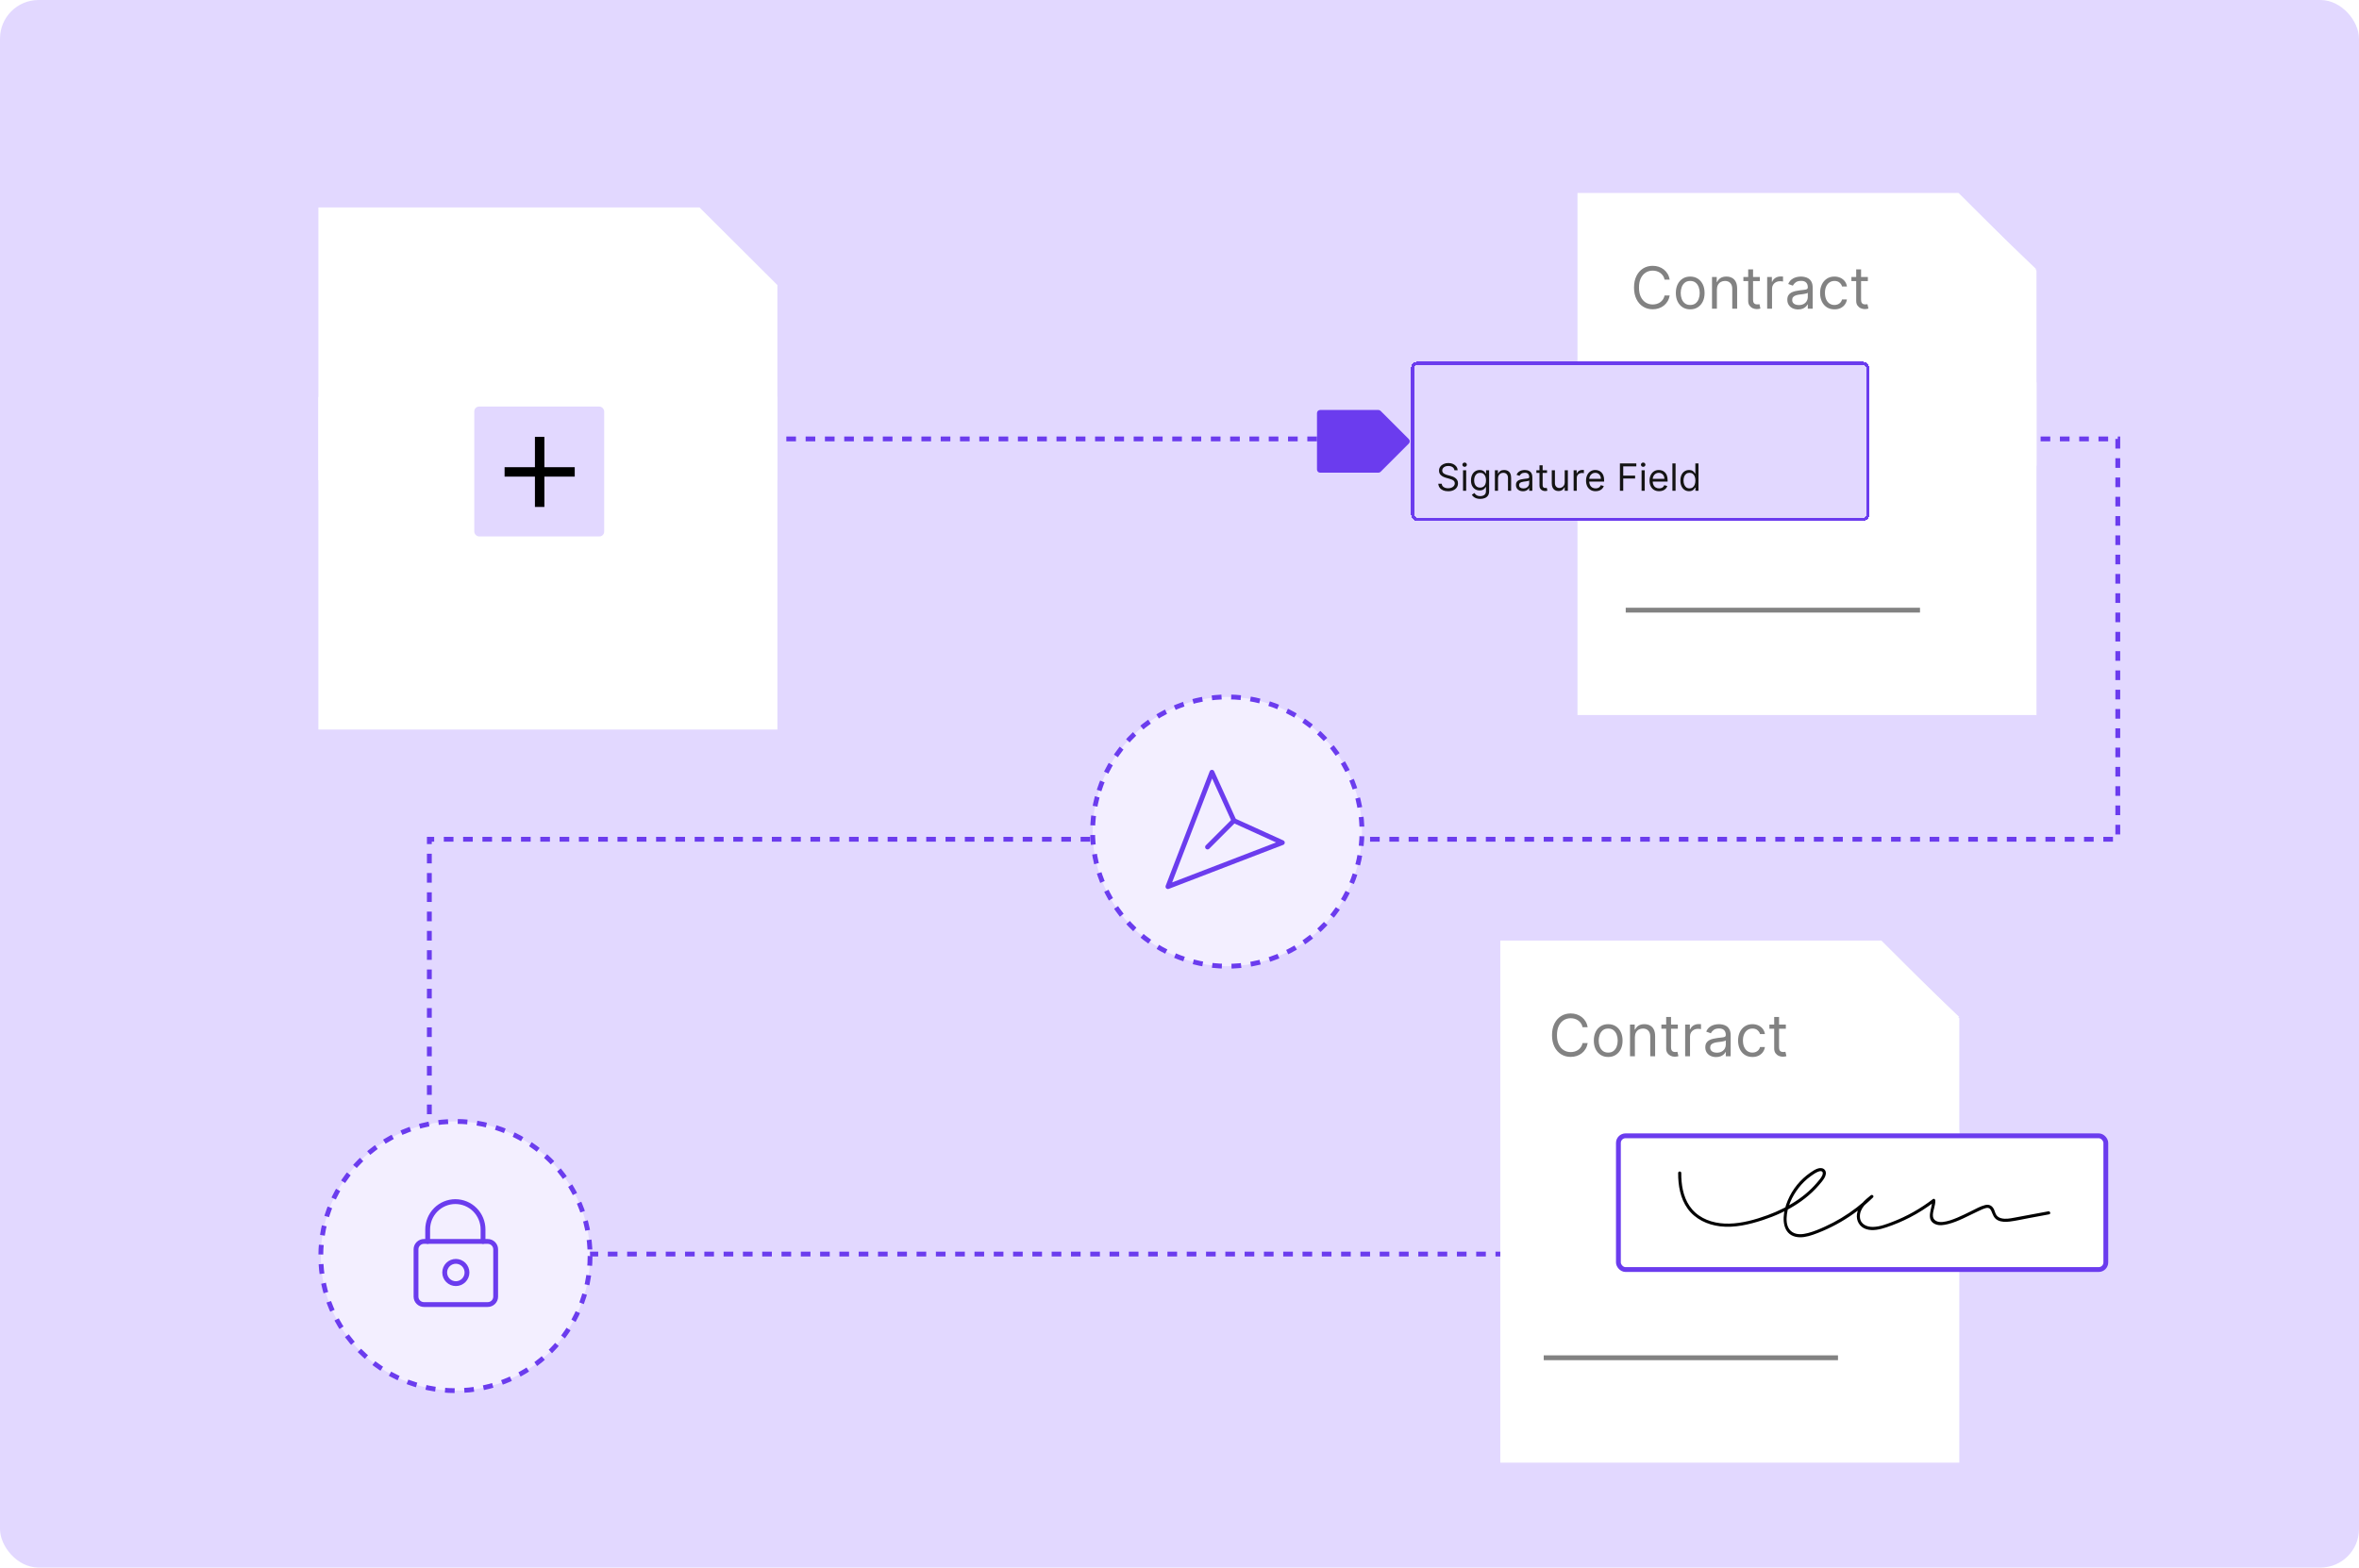 <svg width="489" height="325" viewBox="0 0 489 325" fill="none" xmlns="http://www.w3.org/2000/svg">
<rect width="489" height="325" rx="8" fill="#E2D8FF"/>
<path d="M139 91H439V174H89V260H358.5" stroke="#6B3CEE" stroke-dasharray="2 2"/>
<rect x="286" y="72" width="41" height="38" fill="#E2D8FF"/>
<g filter="url(#filter0_d_329_3772)">
<path d="M405.992 36H327V92.537H422.147V52.101L405.992 36Z" fill="white"/>
<path d="M405.6 51.858H422.147L405.6 36V51.858Z" fill="white"/>
<rect x="327" y="75.3" width="95.147" height="68.947" fill="white"/>
</g>
<path d="M273 85.65C273 85.291 273.291 85 273.65 85H285.731C285.903 85 286.068 85.069 286.19 85.19L292.04 91.04C292.294 91.294 292.294 91.706 292.04 91.96L286.19 97.81C286.068 97.931 285.903 98 285.731 98H273.65C273.291 98 273 97.709 273 97.35V85.65Z" fill="#6B3CEE"/>
<g style="mix-blend-mode:multiply" filter="url(#filter1_d_329_3772)">
<rect x="292.5" y="75" width="95" height="33" rx="1.3" fill="#E2D8FF" shape-rendering="crispEdges"/>
<rect x="292.825" y="75.325" width="94.35" height="32.35" rx="0.975" stroke="#6B3CEE" stroke-width="0.65" shape-rendering="crispEdges"/>
<path d="M301.489 97.496C301.456 97.215 301.321 96.997 301.085 96.842C300.848 96.687 300.559 96.609 300.215 96.609C299.964 96.609 299.744 96.65 299.556 96.731C299.369 96.812 299.223 96.924 299.118 97.066C299.015 97.208 298.963 97.37 298.963 97.551C298.963 97.702 298.999 97.832 299.071 97.941C299.145 98.049 299.239 98.138 299.354 98.21C299.468 98.28 299.588 98.338 299.714 98.385C299.839 98.429 299.955 98.465 300.06 98.493L300.636 98.648C300.784 98.686 300.948 98.74 301.129 98.808C301.312 98.877 301.486 98.97 301.653 99.088C301.821 99.204 301.959 99.354 302.068 99.537C302.177 99.72 302.232 99.944 302.232 100.21C302.232 100.516 302.151 100.793 301.991 101.041C301.832 101.288 301.599 101.485 301.293 101.631C300.988 101.777 300.618 101.85 300.182 101.85C299.776 101.85 299.424 101.784 299.127 101.653C298.831 101.522 298.598 101.339 298.428 101.105C298.26 100.87 298.165 100.598 298.143 100.287H298.852C298.871 100.502 298.943 100.679 299.068 100.819C299.196 100.958 299.356 101.061 299.55 101.13C299.746 101.196 299.957 101.229 300.182 101.229C300.444 101.229 300.679 101.187 300.888 101.102C301.097 101.015 301.262 100.895 301.384 100.742C301.506 100.587 301.567 100.406 301.567 100.199C301.567 100.011 301.514 99.857 301.409 99.739C301.304 99.621 301.165 99.525 300.993 99.451C300.822 99.377 300.636 99.312 300.437 99.257L299.739 99.058C299.295 98.93 298.945 98.748 298.686 98.512C298.428 98.276 298.298 97.966 298.298 97.584C298.298 97.266 298.384 96.99 298.556 96.753C298.729 96.515 298.962 96.33 299.254 96.199C299.548 96.066 299.875 96 300.237 96C300.603 96 300.928 96.065 301.212 96.196C301.497 96.326 301.722 96.503 301.888 96.728C302.056 96.954 302.145 97.209 302.154 97.496H301.489ZM303.272 101.75V97.496H303.926V101.75H303.272ZM303.605 96.786C303.477 96.786 303.367 96.743 303.275 96.656C303.185 96.569 303.139 96.465 303.139 96.343C303.139 96.221 303.185 96.117 303.275 96.03C303.367 95.943 303.477 95.9 303.605 95.9C303.732 95.9 303.841 95.943 303.932 96.03C304.024 96.117 304.07 96.221 304.07 96.343C304.07 96.465 304.024 96.569 303.932 96.656C303.841 96.743 303.732 96.786 303.605 96.786ZM306.841 103.434C306.525 103.434 306.253 103.393 306.026 103.312C305.799 103.233 305.61 103.128 305.458 102.996C305.309 102.867 305.19 102.729 305.101 102.581L305.622 102.215C305.681 102.293 305.756 102.382 305.846 102.481C305.937 102.583 306.06 102.671 306.217 102.744C306.376 102.82 306.584 102.858 306.841 102.858C307.184 102.858 307.468 102.775 307.691 102.609C307.914 102.442 308.026 102.182 308.026 101.828V100.963H307.971C307.923 101.041 307.854 101.137 307.766 101.251C307.679 101.364 307.553 101.465 307.389 101.553C307.227 101.64 307.007 101.684 306.73 101.684C306.386 101.684 306.078 101.602 305.805 101.44C305.533 101.277 305.318 101.041 305.159 100.731C305.002 100.42 304.924 100.044 304.924 99.601C304.924 99.165 305.001 98.785 305.154 98.462C305.307 98.137 305.52 97.886 305.794 97.709C306.067 97.53 306.383 97.44 306.741 97.44C307.018 97.44 307.238 97.486 307.4 97.579C307.565 97.669 307.69 97.772 307.777 97.889C307.865 98.003 307.934 98.097 307.982 98.171H308.048V97.496H308.68V101.872C308.68 102.238 308.597 102.535 308.431 102.764C308.266 102.995 308.045 103.164 307.766 103.271C307.489 103.38 307.18 103.434 306.841 103.434ZM306.818 101.096C307.081 101.096 307.302 101.036 307.483 100.916C307.664 100.796 307.802 100.624 307.896 100.398C307.99 100.173 308.037 99.903 308.037 99.59C308.037 99.283 307.991 99.012 307.899 98.778C307.806 98.543 307.67 98.36 307.489 98.227C307.308 98.094 307.084 98.027 306.818 98.027C306.541 98.027 306.311 98.097 306.126 98.238C305.943 98.378 305.806 98.567 305.713 98.803C305.623 99.039 305.578 99.301 305.578 99.59C305.578 99.885 305.624 100.146 305.716 100.373C305.81 100.599 305.949 100.776 306.132 100.905C306.316 101.033 306.545 101.096 306.818 101.096ZM310.53 99.191V101.75H309.876V97.496H310.508V98.16H310.563C310.663 97.944 310.815 97.771 311.018 97.639C311.221 97.507 311.483 97.44 311.804 97.44C312.092 97.44 312.344 97.499 312.56 97.617C312.777 97.734 312.945 97.911 313.065 98.149C313.185 98.385 313.245 98.685 313.245 99.047V101.75H312.591V99.091C312.591 98.757 312.504 98.496 312.331 98.31C312.157 98.121 311.919 98.027 311.616 98.027C311.407 98.027 311.221 98.073 311.056 98.163C310.894 98.254 310.766 98.385 310.671 98.559C310.577 98.733 310.53 98.943 310.53 99.191ZM315.691 101.85C315.422 101.85 315.177 101.799 314.957 101.697C314.737 101.594 314.563 101.445 314.434 101.251C314.304 101.056 314.24 100.819 314.24 100.542C314.24 100.299 314.288 100.101 314.384 99.95C314.48 99.796 314.608 99.676 314.769 99.59C314.929 99.503 315.107 99.438 315.301 99.396C315.496 99.351 315.693 99.316 315.891 99.29C316.149 99.257 316.359 99.232 316.519 99.216C316.682 99.197 316.8 99.167 316.874 99.124C316.95 99.082 316.987 99.008 316.987 98.903V98.88C316.987 98.607 316.913 98.395 316.763 98.243C316.615 98.092 316.391 98.016 316.09 98.016C315.778 98.016 315.533 98.085 315.356 98.221C315.179 98.358 315.054 98.504 314.982 98.659L314.362 98.437C314.472 98.179 314.62 97.977 314.805 97.833C314.991 97.688 315.194 97.586 315.414 97.529C315.636 97.47 315.854 97.44 316.068 97.44C316.204 97.44 316.361 97.457 316.539 97.49C316.718 97.521 316.89 97.587 317.057 97.687C317.225 97.786 317.364 97.937 317.475 98.138C317.586 98.339 317.641 98.609 317.641 98.947V101.75H316.987V101.174H316.954C316.91 101.266 316.836 101.365 316.733 101.47C316.629 101.575 316.492 101.665 316.32 101.739C316.148 101.813 315.939 101.85 315.691 101.85ZM315.791 101.262C316.049 101.262 316.267 101.212 316.445 101.11C316.624 101.009 316.758 100.877 316.849 100.717C316.941 100.556 316.987 100.387 316.987 100.21V99.612C316.96 99.645 316.899 99.675 316.805 99.703C316.712 99.729 316.605 99.752 316.483 99.772C316.363 99.791 316.246 99.807 316.132 99.822C316.019 99.835 315.927 99.846 315.857 99.855C315.687 99.878 315.529 99.914 315.381 99.963C315.235 100.011 315.117 100.084 315.026 100.182C314.938 100.278 314.893 100.409 314.893 100.576C314.893 100.803 314.977 100.974 315.145 101.091C315.315 101.205 315.53 101.262 315.791 101.262ZM320.685 97.496V98.049H318.48V97.496H320.685ZM319.122 96.476H319.776V100.531C319.776 100.716 319.803 100.854 319.856 100.947C319.912 101.037 319.982 101.098 320.067 101.13C320.154 101.159 320.245 101.174 320.341 101.174C320.413 101.174 320.472 101.17 320.518 101.163C320.565 101.154 320.601 101.146 320.629 101.141L320.762 101.728C320.718 101.744 320.656 101.761 320.577 101.778C320.497 101.796 320.396 101.805 320.275 101.805C320.09 101.805 319.909 101.766 319.732 101.686C319.556 101.607 319.41 101.486 319.294 101.323C319.18 101.161 319.122 100.956 319.122 100.709V96.476ZM324.349 100.011V97.496H325.003V101.75H324.349V101.03H324.305C324.205 101.246 324.05 101.43 323.839 101.581C323.629 101.731 323.363 101.805 323.042 101.805C322.776 101.805 322.539 101.747 322.333 101.631C322.126 101.513 321.963 101.335 321.845 101.099C321.727 100.861 321.668 100.561 321.668 100.199V97.496H322.322V100.155C322.322 100.465 322.408 100.712 322.582 100.897C322.757 101.082 322.981 101.174 323.252 101.174C323.415 101.174 323.58 101.132 323.748 101.049C323.918 100.966 324.06 100.839 324.175 100.667C324.291 100.495 324.349 100.276 324.349 100.011ZM326.2 101.75V97.496H326.832V98.138H326.876C326.953 97.928 327.094 97.757 327.297 97.626C327.5 97.495 327.729 97.429 327.984 97.429C328.032 97.429 328.092 97.43 328.164 97.432C328.236 97.434 328.29 97.436 328.327 97.44V98.105C328.305 98.099 328.254 98.091 328.175 98.08C328.097 98.067 328.015 98.061 327.928 98.061C327.722 98.061 327.537 98.104 327.374 98.191C327.214 98.276 327.086 98.394 326.992 98.545C326.9 98.695 326.854 98.866 326.854 99.058V101.75H326.2ZM330.757 101.839C330.347 101.839 329.993 101.748 329.696 101.567C329.4 101.384 329.172 101.13 329.011 100.803C328.853 100.474 328.773 100.092 328.773 99.656C328.773 99.22 328.853 98.836 329.011 98.504C329.172 98.169 329.396 97.909 329.682 97.723C329.97 97.534 330.306 97.44 330.69 97.44C330.912 97.44 331.13 97.477 331.347 97.551C331.563 97.625 331.759 97.745 331.936 97.911C332.114 98.075 332.255 98.293 332.36 98.565C332.466 98.836 332.518 99.17 332.518 99.567V99.844H329.239V99.279H331.853C331.853 99.039 331.805 98.825 331.709 98.637C331.615 98.448 331.48 98.3 331.305 98.191C331.131 98.082 330.926 98.027 330.69 98.027C330.43 98.027 330.204 98.092 330.014 98.221C329.826 98.349 329.681 98.515 329.579 98.72C329.478 98.925 329.427 99.144 329.427 99.379V99.756C329.427 100.077 329.482 100.349 329.593 100.573C329.706 100.794 329.862 100.963 330.061 101.08C330.261 101.194 330.492 101.251 330.757 101.251C330.928 101.251 331.083 101.227 331.222 101.179C331.362 101.13 331.483 101.056 331.585 100.958C331.686 100.858 331.765 100.734 331.82 100.587L332.452 100.764C332.385 100.978 332.274 101.166 332.117 101.329C331.96 101.49 331.766 101.615 331.535 101.706C331.304 101.794 331.045 101.839 330.757 101.839ZM335.795 101.75V96.077H339.196V96.687H336.482V98.603H338.942V99.213H336.482V101.75H335.795ZM340.284 101.75V97.496H340.938V101.75H340.284ZM340.617 96.786C340.489 96.786 340.379 96.743 340.287 96.656C340.197 96.569 340.151 96.465 340.151 96.343C340.151 96.221 340.197 96.117 340.287 96.03C340.379 95.943 340.489 95.9 340.617 95.9C340.744 95.9 340.853 95.943 340.943 96.03C341.036 96.117 341.082 96.221 341.082 96.343C341.082 96.465 341.036 96.569 340.943 96.656C340.853 96.743 340.744 96.786 340.617 96.786ZM343.919 101.839C343.509 101.839 343.155 101.748 342.858 101.567C342.563 101.384 342.335 101.13 342.174 100.803C342.015 100.474 341.936 100.092 341.936 99.656C341.936 99.22 342.015 98.836 342.174 98.504C342.335 98.169 342.558 97.909 342.844 97.723C343.132 97.534 343.468 97.44 343.853 97.44C344.074 97.44 344.293 97.477 344.509 97.551C344.725 97.625 344.922 97.745 345.099 97.911C345.276 98.075 345.418 98.293 345.523 98.565C345.628 98.836 345.681 99.17 345.681 99.567V99.844H342.401V99.279H345.016C345.016 99.039 344.968 98.825 344.872 98.637C344.778 98.448 344.643 98.3 344.467 98.191C344.294 98.082 344.089 98.027 343.853 98.027C343.592 98.027 343.367 98.092 343.177 98.221C342.988 98.349 342.843 98.515 342.742 98.72C342.64 98.925 342.589 99.144 342.589 99.379V99.756C342.589 100.077 342.645 100.349 342.756 100.573C342.868 100.794 343.024 100.963 343.224 101.08C343.423 101.194 343.655 101.251 343.919 101.251C344.091 101.251 344.246 101.227 344.384 101.179C344.525 101.13 344.646 101.056 344.747 100.958C344.849 100.858 344.927 100.734 344.983 100.587L345.614 100.764C345.548 100.978 345.436 101.166 345.279 101.329C345.122 101.49 344.928 101.615 344.697 101.706C344.467 101.794 344.207 101.839 343.919 101.839ZM347.329 96.077V101.75H346.675V96.077H347.329ZM350.133 101.839C349.778 101.839 349.465 101.749 349.194 101.57C348.922 101.389 348.71 101.134 348.557 100.805C348.403 100.475 348.327 100.084 348.327 99.634C348.327 99.187 348.403 98.799 348.557 98.471C348.71 98.142 348.923 97.888 349.196 97.709C349.47 97.53 349.785 97.44 350.144 97.44C350.421 97.44 350.639 97.486 350.8 97.579C350.963 97.669 351.086 97.772 351.171 97.889C351.258 98.003 351.325 98.097 351.373 98.171H351.429V96.077H352.083V101.75H351.451V101.096H351.373C351.325 101.174 351.257 101.272 351.169 101.39C351.08 101.506 350.953 101.611 350.789 101.703C350.625 101.793 350.406 101.839 350.133 101.839ZM350.221 101.251C350.483 101.251 350.705 101.183 350.886 101.046C351.067 100.908 351.205 100.717 351.299 100.473C351.393 100.227 351.44 99.944 351.44 99.623C351.44 99.305 351.394 99.027 351.301 98.789C351.209 98.549 351.072 98.362 350.892 98.23C350.711 98.095 350.487 98.027 350.221 98.027C349.944 98.027 349.713 98.098 349.529 98.241C349.346 98.381 349.208 98.572 349.116 98.814C349.026 99.054 348.98 99.324 348.98 99.623C348.98 99.926 349.026 100.201 349.119 100.448C349.213 100.694 349.351 100.889 349.534 101.035C349.719 101.179 349.948 101.251 350.221 101.251Z" fill="#141414"/>
</g>
<rect x="337" y="126" width="61" height="1" fill="#828282"/>
<path d="M346.116 57.973H345.055C344.992 57.667 344.882 57.399 344.725 57.168C344.571 56.937 344.383 56.743 344.16 56.586C343.94 56.426 343.696 56.306 343.428 56.226C343.16 56.146 342.88 56.106 342.589 56.106C342.058 56.106 341.577 56.24 341.146 56.509C340.718 56.777 340.377 57.172 340.123 57.694C339.872 58.217 339.747 58.857 339.747 59.617C339.747 60.376 339.872 61.016 340.123 61.539C340.377 62.061 340.718 62.456 341.146 62.724C341.577 62.993 342.058 63.127 342.589 63.127C342.88 63.127 343.16 63.087 343.428 63.007C343.696 62.927 343.94 62.809 344.16 62.652C344.383 62.492 344.571 62.296 344.725 62.065C344.882 61.831 344.992 61.563 345.055 61.26H346.116C346.036 61.708 345.891 62.109 345.68 62.463C345.468 62.817 345.206 63.118 344.892 63.367C344.578 63.612 344.226 63.799 343.835 63.927C343.447 64.056 343.031 64.12 342.589 64.12C341.841 64.12 341.176 63.937 340.594 63.572C340.012 63.207 339.554 62.687 339.22 62.014C338.886 61.34 338.719 60.541 338.719 59.617C338.719 58.692 338.886 57.893 339.22 57.219C339.554 56.546 340.012 56.026 340.594 55.661C341.176 55.296 341.841 55.113 342.589 55.113C343.031 55.113 343.447 55.177 343.835 55.306C344.226 55.434 344.578 55.623 344.892 55.871C345.206 56.116 345.468 56.416 345.68 56.77C345.891 57.121 346.036 57.522 346.116 57.973ZM350.366 64.137C349.772 64.137 349.252 63.996 348.804 63.713C348.358 63.431 348.01 63.035 347.759 62.527C347.511 62.019 347.387 61.426 347.387 60.747C347.387 60.062 347.511 59.464 347.759 58.953C348.01 58.442 348.358 58.045 348.804 57.763C349.252 57.48 349.772 57.339 350.366 57.339C350.96 57.339 351.479 57.48 351.924 57.763C352.372 58.045 352.72 58.442 352.969 58.953C353.22 59.464 353.345 60.062 353.345 60.747C353.345 61.426 353.22 62.019 352.969 62.527C352.72 63.035 352.372 63.431 351.924 63.713C351.479 63.996 350.96 64.137 350.366 64.137ZM350.366 63.23C350.817 63.23 351.188 63.114 351.479 62.883C351.77 62.652 351.986 62.348 352.125 61.971C352.265 61.594 352.335 61.186 352.335 60.747C352.335 60.307 352.265 59.898 352.125 59.518C351.986 59.139 351.77 58.832 351.479 58.598C351.188 58.364 350.817 58.247 350.366 58.247C349.915 58.247 349.544 58.364 349.253 58.598C348.962 58.832 348.746 59.139 348.607 59.518C348.467 59.898 348.397 60.307 348.397 60.747C348.397 61.186 348.467 61.594 348.607 61.971C348.746 62.348 348.962 62.652 349.253 62.883C349.544 63.114 349.915 63.23 350.366 63.23ZM355.898 60.045V64H354.887V57.425H355.864V58.452H355.949C356.103 58.118 356.337 57.85 356.651 57.647C356.965 57.442 357.37 57.339 357.867 57.339C358.312 57.339 358.702 57.431 359.036 57.613C359.369 57.793 359.629 58.067 359.815 58.435C360 58.8 360.093 59.263 360.093 59.822V64H359.083V59.891C359.083 59.374 358.948 58.972 358.68 58.683C358.412 58.392 358.044 58.247 357.576 58.247C357.253 58.247 356.965 58.317 356.711 58.456C356.46 58.596 356.262 58.8 356.116 59.069C355.971 59.337 355.898 59.662 355.898 60.045ZM364.798 57.425V58.281H361.391V57.425H364.798ZM362.384 55.849H363.394V62.117C363.394 62.402 363.436 62.616 363.519 62.759C363.604 62.898 363.713 62.993 363.844 63.041C363.978 63.087 364.119 63.11 364.268 63.11C364.379 63.11 364.47 63.104 364.542 63.093C364.613 63.078 364.67 63.067 364.713 63.058L364.918 63.966C364.85 63.991 364.754 64.017 364.632 64.043C364.509 64.071 364.353 64.086 364.165 64.086C363.88 64.086 363.6 64.024 363.326 63.901C363.055 63.779 362.829 63.592 362.65 63.341C362.473 63.09 362.384 62.773 362.384 62.39V55.849ZM366.318 64V57.425H367.294V58.418H367.363C367.482 58.093 367.699 57.829 368.013 57.626C368.327 57.423 368.681 57.322 369.075 57.322C369.149 57.322 369.242 57.324 369.353 57.326C369.464 57.329 369.549 57.334 369.606 57.339V58.367C369.571 58.358 369.493 58.345 369.37 58.328C369.25 58.308 369.123 58.298 368.989 58.298C368.67 58.298 368.384 58.365 368.133 58.499C367.885 58.63 367.688 58.813 367.542 59.047C367.4 59.278 367.328 59.542 367.328 59.839V64H366.318ZM372.738 64.154C372.321 64.154 371.943 64.076 371.604 63.919C371.264 63.759 370.994 63.529 370.795 63.23C370.595 62.927 370.495 62.562 370.495 62.134C370.495 61.757 370.569 61.452 370.718 61.218C370.866 60.981 371.064 60.795 371.313 60.661C371.561 60.527 371.835 60.427 372.135 60.361C372.437 60.293 372.741 60.239 373.046 60.199C373.446 60.147 373.77 60.109 374.018 60.083C374.269 60.055 374.452 60.008 374.566 59.942C374.683 59.876 374.742 59.762 374.742 59.599V59.565C374.742 59.143 374.626 58.815 374.395 58.581C374.166 58.347 373.82 58.23 373.355 58.23C372.872 58.23 372.494 58.335 372.22 58.546C371.946 58.758 371.754 58.983 371.642 59.223L370.683 58.88C370.855 58.481 371.083 58.17 371.368 57.947C371.657 57.722 371.97 57.565 372.31 57.476C372.653 57.385 372.989 57.339 373.32 57.339C373.532 57.339 373.774 57.365 374.048 57.416C374.325 57.465 374.592 57.566 374.849 57.72C375.108 57.874 375.324 58.107 375.495 58.418C375.666 58.729 375.752 59.146 375.752 59.668V64H374.742V63.11H374.69C374.622 63.252 374.508 63.405 374.348 63.568C374.188 63.73 373.975 63.869 373.71 63.983C373.444 64.097 373.121 64.154 372.738 64.154ZM372.892 63.247C373.292 63.247 373.629 63.168 373.903 63.011C374.179 62.854 374.388 62.652 374.527 62.403C374.67 62.155 374.742 61.894 374.742 61.62V60.695C374.699 60.747 374.605 60.794 374.459 60.837C374.316 60.877 374.151 60.912 373.962 60.944C373.777 60.972 373.596 60.998 373.419 61.021C373.245 61.041 373.103 61.058 372.995 61.072C372.732 61.106 372.487 61.162 372.259 61.239C372.033 61.313 371.851 61.426 371.711 61.577C371.574 61.725 371.505 61.928 371.505 62.185C371.505 62.536 371.635 62.801 371.895 62.981C372.157 63.158 372.49 63.247 372.892 63.247ZM380.267 64.137C379.65 64.137 379.12 63.991 378.674 63.7C378.229 63.409 377.887 63.008 377.647 62.498C377.407 61.987 377.288 61.403 377.288 60.747C377.288 60.079 377.41 59.489 377.656 58.979C377.904 58.465 378.249 58.064 378.692 57.776C379.137 57.485 379.656 57.339 380.25 57.339C380.712 57.339 381.129 57.425 381.5 57.596C381.871 57.767 382.175 58.007 382.412 58.315C382.648 58.623 382.795 58.983 382.852 59.394H381.842C381.765 59.094 381.594 58.829 381.329 58.598C381.066 58.364 380.712 58.247 380.267 58.247C379.873 58.247 379.528 58.349 379.231 58.555C378.937 58.758 378.707 59.044 378.542 59.415C378.379 59.783 378.298 60.216 378.298 60.712C378.298 61.22 378.378 61.663 378.537 62.039C378.7 62.416 378.928 62.709 379.222 62.917C379.519 63.125 379.867 63.23 380.267 63.23C380.529 63.23 380.768 63.184 380.982 63.093C381.196 63.001 381.377 62.87 381.525 62.699C381.674 62.527 381.779 62.322 381.842 62.082H382.852C382.795 62.47 382.654 62.82 382.429 63.131C382.206 63.439 381.911 63.685 381.543 63.867C381.177 64.047 380.752 64.137 380.267 64.137ZM387.189 57.425V58.281H383.781V57.425H387.189ZM384.775 55.849H385.785V62.117C385.785 62.402 385.826 62.616 385.909 62.759C385.995 62.898 386.103 62.993 386.234 63.041C386.368 63.087 386.51 63.11 386.658 63.11C386.769 63.11 386.861 63.104 386.932 63.093C387.003 63.078 387.06 63.067 387.103 63.058L387.309 63.966C387.24 63.991 387.145 64.017 387.022 64.043C386.899 64.071 386.744 64.086 386.555 64.086C386.27 64.086 385.99 64.024 385.716 63.901C385.445 63.779 385.22 63.592 385.04 63.341C384.863 63.09 384.775 62.773 384.775 62.39V55.849Z" fill="#828282"/>
<circle cx="94.409" cy="260.409" r="27.909" fill="#F3EFFF" stroke="#6B3CEE" stroke-dasharray="2 2"/>
<path d="M101.094 257.378H87.888C87.45 257.378 87.03 257.551 86.72 257.858C86.411 258.165 86.237 258.581 86.237 259.015V268.829C86.237 269.263 86.411 269.679 86.72 269.986C87.03 270.293 87.45 270.466 87.888 270.466H101.095C101.533 270.466 101.953 270.293 102.263 269.986C102.573 269.679 102.747 269.263 102.747 268.829V259.015C102.747 258.581 102.573 258.165 102.263 257.858C101.953 257.551 101.533 257.378 101.095 257.378H101.094Z" stroke="#6B3CEE" stroke-linecap="round" stroke-linejoin="round"/>
<path d="M100.129 257.379V254.902C100.129 253.369 99.525 251.9 98.449 250.816C97.373 249.732 95.913 249.124 94.391 249.124C92.869 249.124 91.41 249.732 90.334 250.816C89.257 251.9 88.653 253.369 88.653 254.902V257.379" stroke="#6B3CEE" stroke-linecap="round" stroke-linejoin="round"/>
<path d="M94.492 266.133C95.105 266.133 95.693 265.89 96.127 265.456C96.56 265.023 96.804 264.435 96.804 263.821C96.804 263.208 96.56 262.62 96.127 262.186C95.693 261.753 95.105 261.509 94.492 261.509C93.879 261.509 93.291 261.753 92.857 262.186C92.423 262.62 92.18 263.208 92.18 263.821C92.18 264.435 92.423 265.023 92.857 265.456C93.291 265.89 93.879 266.133 94.492 266.133Z" stroke="#6B3CEE" stroke-linecap="round" stroke-linejoin="round"/>
<circle cx="254.409" cy="172.409" r="27.909" transform="rotate(-162.236 254.409 172.409)" fill="#F3EFFF" stroke="#6B3CEE" stroke-dasharray="2 2"/>
<path d="M255.785 170.137L265.818 174.697L242.104 183.818L251.225 160.104L255.785 170.137Z" stroke="#6B3CEE" stroke-linecap="round" stroke-linejoin="round"/>
<path d="M255.785 170.137L250.313 175.609" stroke="#6B3CEE" stroke-linecap="round" stroke-linejoin="round"/>
<g filter="url(#filter2_d_329_3772)">
<path d="M389.992 191H311V247.537H406.147V207.101L389.992 191Z" fill="white"/>
<path d="M389.6 206.858H406.147L389.6 191V206.858Z" fill="white"/>
<rect x="311" y="230.3" width="95.147" height="68.947" fill="white"/>
</g>
<rect x="320" y="281" width="61" height="1" fill="#828282"/>
<path d="M329.116 212.973H328.055C327.992 212.667 327.882 212.399 327.725 212.168C327.571 211.937 327.383 211.743 327.16 211.586C326.94 211.426 326.696 211.306 326.428 211.226C326.16 211.146 325.88 211.106 325.589 211.106C325.058 211.106 324.577 211.24 324.146 211.509C323.718 211.777 323.377 212.172 323.123 212.694C322.872 213.217 322.747 213.857 322.747 214.617C322.747 215.376 322.872 216.016 323.123 216.539C323.377 217.061 323.718 217.456 324.146 217.724C324.577 217.993 325.058 218.127 325.589 218.127C325.88 218.127 326.16 218.087 326.428 218.007C326.696 217.927 326.94 217.809 327.16 217.652C327.383 217.492 327.571 217.296 327.725 217.065C327.882 216.831 327.992 216.563 328.055 216.26H329.116C329.036 216.708 328.891 217.109 328.68 217.463C328.468 217.817 328.206 218.118 327.892 218.366C327.578 218.612 327.226 218.799 326.835 218.927C326.447 219.056 326.031 219.12 325.589 219.12C324.841 219.12 324.176 218.937 323.594 218.572C323.012 218.207 322.554 217.687 322.22 217.014C321.886 216.34 321.719 215.541 321.719 214.617C321.719 213.692 321.886 212.893 322.22 212.219C322.554 211.546 323.012 211.026 323.594 210.661C324.176 210.296 324.841 210.113 325.589 210.113C326.031 210.113 326.447 210.177 326.835 210.306C327.226 210.434 327.578 210.623 327.892 210.871C328.206 211.116 328.468 211.416 328.68 211.77C328.891 212.121 329.036 212.522 329.116 212.973ZM333.366 219.137C332.772 219.137 332.252 218.996 331.804 218.713C331.358 218.431 331.01 218.035 330.759 217.527C330.511 217.019 330.387 216.426 330.387 215.747C330.387 215.062 330.511 214.464 330.759 213.953C331.01 213.442 331.358 213.045 331.804 212.763C332.252 212.48 332.772 212.339 333.366 212.339C333.96 212.339 334.479 212.48 334.924 212.763C335.372 213.045 335.72 213.442 335.969 213.953C336.22 214.464 336.345 215.062 336.345 215.747C336.345 216.426 336.22 217.019 335.969 217.527C335.72 218.035 335.372 218.431 334.924 218.713C334.479 218.996 333.96 219.137 333.366 219.137ZM333.366 218.229C333.817 218.229 334.188 218.114 334.479 217.883C334.77 217.652 334.986 217.348 335.125 216.971C335.265 216.594 335.335 216.186 335.335 215.747C335.335 215.307 335.265 214.898 335.125 214.518C334.986 214.139 334.77 213.832 334.479 213.598C334.188 213.364 333.817 213.247 333.366 213.247C332.915 213.247 332.544 213.364 332.253 213.598C331.962 213.832 331.746 214.139 331.607 214.518C331.467 214.898 331.397 215.307 331.397 215.747C331.397 216.186 331.467 216.594 331.607 216.971C331.746 217.348 331.962 217.652 332.253 217.883C332.544 218.114 332.915 218.229 333.366 218.229ZM338.898 215.045V219H337.887V212.425H338.864V213.452H338.949C339.103 213.118 339.337 212.85 339.651 212.647C339.965 212.442 340.37 212.339 340.867 212.339C341.312 212.339 341.702 212.431 342.036 212.613C342.369 212.793 342.629 213.067 342.815 213.435C343 213.8 343.093 214.263 343.093 214.822V219H342.083V214.89C342.083 214.374 341.948 213.972 341.68 213.683C341.412 213.392 341.044 213.247 340.576 213.247C340.253 213.247 339.965 213.317 339.711 213.456C339.46 213.596 339.262 213.8 339.116 214.069C338.971 214.337 338.898 214.662 338.898 215.045ZM347.798 212.425V213.281H344.391V212.425H347.798ZM345.384 210.849H346.394V217.116C346.394 217.402 346.436 217.616 346.519 217.759C346.604 217.898 346.713 217.993 346.844 218.041C346.978 218.087 347.119 218.11 347.268 218.11C347.379 218.11 347.47 218.104 347.542 218.092C347.613 218.078 347.67 218.067 347.713 218.058L347.918 218.966C347.85 218.991 347.754 219.017 347.632 219.043C347.509 219.071 347.353 219.086 347.165 219.086C346.88 219.086 346.6 219.024 346.326 218.902C346.055 218.779 345.829 218.592 345.65 218.341C345.473 218.09 345.384 217.773 345.384 217.39V210.849ZM349.318 219V212.425H350.294V213.418H350.363C350.482 213.093 350.699 212.829 351.013 212.626C351.327 212.423 351.681 212.322 352.075 212.322C352.149 212.322 352.242 212.323 352.353 212.326C352.464 212.329 352.549 212.333 352.606 212.339V213.367C352.571 213.358 352.493 213.345 352.37 213.328C352.25 213.308 352.123 213.298 351.989 213.298C351.67 213.298 351.384 213.365 351.133 213.499C350.885 213.631 350.688 213.813 350.542 214.047C350.4 214.278 350.328 214.542 350.328 214.839V219H349.318ZM355.738 219.154C355.321 219.154 354.943 219.076 354.604 218.919C354.264 218.759 353.994 218.529 353.795 218.229C353.595 217.927 353.495 217.562 353.495 217.134C353.495 216.757 353.569 216.452 353.718 216.218C353.866 215.981 354.064 215.795 354.313 215.661C354.561 215.527 354.835 215.427 355.135 215.361C355.437 215.293 355.741 215.239 356.046 215.199C356.446 215.147 356.77 215.109 357.018 215.083C357.269 215.055 357.452 215.008 357.566 214.942C357.683 214.876 357.742 214.762 357.742 214.599V214.565C357.742 214.143 357.626 213.815 357.395 213.581C357.166 213.347 356.82 213.23 356.355 213.23C355.872 213.23 355.494 213.335 355.22 213.546C354.946 213.758 354.754 213.983 354.642 214.223L353.683 213.88C353.855 213.481 354.083 213.17 354.368 212.947C354.657 212.722 354.97 212.565 355.31 212.476C355.653 212.385 355.989 212.339 356.32 212.339C356.532 212.339 356.774 212.365 357.048 212.416C357.325 212.465 357.592 212.566 357.849 212.72C358.108 212.874 358.324 213.107 358.495 213.418C358.666 213.729 358.752 214.146 358.752 214.668V219H357.742V218.11H357.69C357.622 218.252 357.508 218.405 357.348 218.568C357.188 218.73 356.975 218.869 356.71 218.983C356.444 219.097 356.121 219.154 355.738 219.154ZM355.892 218.247C356.292 218.247 356.629 218.168 356.903 218.011C357.179 217.854 357.388 217.652 357.527 217.403C357.67 217.155 357.742 216.894 357.742 216.62V215.695C357.699 215.747 357.605 215.794 357.459 215.837C357.316 215.876 357.151 215.912 356.962 215.944C356.777 215.972 356.596 215.998 356.419 216.021C356.245 216.041 356.103 216.058 355.995 216.072C355.732 216.106 355.487 216.162 355.259 216.239C355.033 216.313 354.851 216.426 354.711 216.577C354.574 216.726 354.505 216.928 354.505 217.185C354.505 217.536 354.635 217.801 354.895 217.981C355.157 218.158 355.49 218.247 355.892 218.247ZM363.267 219.137C362.65 219.137 362.12 218.991 361.674 218.7C361.229 218.409 360.887 218.008 360.647 217.497C360.407 216.987 360.288 216.403 360.288 215.747C360.288 215.079 360.41 214.49 360.656 213.979C360.904 213.465 361.249 213.064 361.692 212.776C362.137 212.485 362.656 212.339 363.25 212.339C363.712 212.339 364.129 212.425 364.5 212.596C364.871 212.767 365.175 213.007 365.412 213.315C365.648 213.623 365.795 213.983 365.852 214.394H364.842C364.765 214.094 364.594 213.829 364.329 213.598C364.066 213.364 363.712 213.247 363.267 213.247C362.873 213.247 362.528 213.349 362.231 213.555C361.937 213.758 361.707 214.044 361.542 214.415C361.379 214.783 361.298 215.216 361.298 215.712C361.298 216.22 361.378 216.663 361.537 217.039C361.7 217.416 361.928 217.709 362.222 217.917C362.519 218.125 362.867 218.229 363.267 218.229C363.529 218.229 363.768 218.184 363.982 218.092C364.196 218.001 364.377 217.87 364.525 217.699C364.674 217.527 364.779 217.322 364.842 217.082H365.852C365.795 217.47 365.654 217.82 365.429 218.131C365.206 218.439 364.911 218.685 364.543 218.867C364.177 219.047 363.752 219.137 363.267 219.137ZM370.189 212.425V213.281H366.781V212.425H370.189ZM367.775 210.849H368.785V217.116C368.785 217.402 368.826 217.616 368.909 217.759C368.995 217.898 369.103 217.993 369.234 218.041C369.368 218.087 369.51 218.11 369.658 218.11C369.769 218.11 369.861 218.104 369.932 218.092C370.003 218.078 370.06 218.067 370.103 218.058L370.309 218.966C370.24 218.991 370.145 219.017 370.022 219.043C369.899 219.071 369.744 219.086 369.555 219.086C369.27 219.086 368.99 219.024 368.716 218.902C368.445 218.779 368.22 218.592 368.04 218.341C367.863 218.09 367.775 217.773 367.775 217.39V210.849Z" fill="#828282"/>
<rect x="335.481" y="235.481" width="101.037" height="27.729" rx="1.481" fill="white" stroke="#6B3CEE"/>
<path d="M347.867 243.192C347.851 245.752 348.307 248.471 349.835 250.586C351.41 252.768 353.941 253.935 356.558 254.249C359.557 254.609 362.618 253.872 365.454 252.942C367.967 252.117 370.409 251.02 372.622 249.559C373.701 248.846 374.727 248.046 375.667 247.156C376.149 246.701 376.608 246.221 377.04 245.718C377.441 245.25 377.876 244.759 378.183 244.22C378.45 243.751 378.638 243.137 378.326 242.642C378.014 242.147 377.401 242.095 376.888 242.242C376.303 242.41 375.762 242.781 375.263 243.122C374.765 243.464 374.282 243.847 373.833 244.258C371.977 245.959 370.609 248.214 369.99 250.662C369.447 252.809 369.574 255.806 372.201 256.412C373.397 256.688 374.667 256.393 375.803 256C377.138 255.538 378.442 254.978 379.705 254.347C382.221 253.092 384.577 251.52 386.71 249.685C387.238 249.23 387.75 248.759 388.25 248.273C388.554 247.977 388.111 247.565 387.796 247.817C386.528 248.827 385.18 249.973 384.936 251.68C384.731 253.121 385.498 254.438 386.903 254.853C388.247 255.25 389.717 254.892 391.007 254.464C392.691 253.905 394.334 253.214 395.912 252.399C397.706 251.472 399.412 250.383 401.014 249.152L400.531 248.873C400.593 250.448 399.069 252.857 401.132 253.787C401.989 254.173 402.984 253.996 403.858 253.772C404.933 253.495 405.965 253.068 406.972 252.603C407.979 252.137 408.972 251.62 409.981 251.151C410.509 250.905 411.052 250.631 411.615 250.476C412.179 250.321 412.535 250.512 412.763 251.022C413.111 251.799 413.288 252.565 414.111 252.984C414.865 253.368 415.761 253.364 416.581 253.264C417.88 253.105 419.171 252.806 420.457 252.567C421.894 252.299 423.331 252.032 424.768 251.764C425.174 251.689 425.002 251.067 424.597 251.142C422.219 251.585 419.841 252.028 417.462 252.471C416.616 252.628 415.707 252.795 414.855 252.577C414.47 252.479 414.108 252.289 413.869 251.96C413.63 251.631 413.539 251.227 413.389 250.862C413.048 250.034 412.407 249.617 411.507 249.836C410.518 250.078 409.544 250.638 408.632 251.084C407.659 251.56 406.692 252.054 405.691 252.468C404.752 252.855 403.735 253.235 402.719 253.343C401.699 253.452 400.624 253.107 400.667 251.893C400.704 250.865 401.215 249.917 401.173 248.874C401.165 248.656 400.897 248.437 400.69 248.595C398.133 250.561 395.302 252.167 392.293 253.323C391.014 253.814 389.663 254.338 388.276 254.37C387.006 254.399 385.68 253.853 385.551 252.418C385.385 250.578 386.968 249.296 388.251 248.274L387.797 247.818C385.941 249.621 383.887 251.207 381.67 252.537C380.589 253.185 379.47 253.774 378.323 254.297C377.187 254.815 376.01 255.315 374.8 255.635C373.741 255.915 372.467 256.075 371.504 255.425C370.54 254.775 370.318 253.638 370.346 252.579C370.405 250.316 371.492 248.008 372.864 246.254C373.575 245.344 374.414 244.524 375.351 243.848C375.796 243.527 376.27 243.198 376.772 242.971C376.997 242.869 377.31 242.753 377.559 242.829C377.951 242.947 377.863 243.396 377.739 243.684C377.507 244.216 377.075 244.684 376.705 245.124C376.335 245.563 375.933 245.998 375.518 246.408C374.664 247.251 373.735 248.013 372.75 248.697C370.785 250.06 368.623 251.122 366.381 251.941C363.851 252.865 361.153 253.627 358.447 253.69C355.954 253.748 353.326 253.121 351.43 251.411C349.533 249.702 348.799 247.342 348.58 244.954C348.526 244.368 348.507 243.78 348.51 243.192C348.513 242.776 347.871 242.776 347.867 243.192Z" fill="black"/>
<mask id="path-27-inside-1_329_3772" fill="white">
<rect x="333" y="233" width="5.944" height="5.944" rx="0.991"/>
</mask>
<rect x="333" y="233" width="5.944" height="5.944" rx="0.991" fill="white" stroke="#6B3CEE" stroke-width="2" mask="url(#path-27-inside-1_329_3772)"/>
<mask id="path-28-inside-2_329_3772" fill="white">
<rect x="333" y="259.748" width="5.944" height="5.944" rx="0.991"/>
</mask>
<rect x="333" y="259.748" width="5.944" height="5.944" rx="0.991" fill="white" stroke="#6B3CEE" stroke-width="2" mask="url(#path-28-inside-2_329_3772)"/>
<mask id="path-29-inside-3_329_3772" fill="white">
<rect x="433.056" y="233" width="5.944" height="5.944" rx="0.991"/>
</mask>
<rect x="433.056" y="233" width="5.944" height="5.944" rx="0.991" fill="white" stroke="#6B3CEE" stroke-width="2" mask="url(#path-29-inside-3_329_3772)"/>
<mask id="path-30-inside-4_329_3772" fill="white">
<rect x="433.056" y="259.748" width="5.944" height="5.944" rx="0.991"/>
</mask>
<rect x="433.056" y="259.748" width="5.944" height="5.944" rx="0.991" fill="white" stroke="#6B3CEE" stroke-width="2" mask="url(#path-30-inside-4_329_3772)"/>
<g filter="url(#filter3_d_329_3772)">
<path d="M144.992 39H66V95.537H161.147V55.101L144.992 39Z" fill="white"/>
<rect x="66" y="78.3" width="95.147" height="68.947" fill="white"/>
<rect x="98.314" y="80.29" width="26.928" height="26.928" rx="1" fill="#E2D8FF"/>
<path d="M110.886 101.101V86.574H112.848V101.101H110.886ZM104.597 94.813V92.862H119.137V94.813H104.597Z" fill="black"/>
</g>
<defs>
<filter id="filter0_d_329_3772" x="323" y="36" width="103.147" height="116.248" filterUnits="userSpaceOnUse" color-interpolation-filters="sRGB">
<feFlood flood-opacity="0" result="BackgroundImageFix"/>
<feColorMatrix in="SourceAlpha" type="matrix" values="0 0 0 0 0 0 0 0 0 0 0 0 0 0 0 0 0 0 127 0" result="hardAlpha"/>
<feOffset dy="4"/>
<feGaussianBlur stdDeviation="2"/>
<feComposite in2="hardAlpha" operator="out"/>
<feColorMatrix type="matrix" values="0 0 0 0 0 0 0 0 0 0 0 0 0 0 0 0 0 0 0.05 0"/>
<feBlend mode="normal" in2="BackgroundImageFix" result="effect1_dropShadow_329_3772"/>
<feBlend mode="normal" in="SourceGraphic" in2="effect1_dropShadow_329_3772" result="shape"/>
</filter>
<filter id="filter1_d_329_3772" x="287.3" y="69.8" width="105.4" height="43.4" filterUnits="userSpaceOnUse" color-interpolation-filters="sRGB">
<feFlood flood-opacity="0" result="BackgroundImageFix"/>
<feColorMatrix in="SourceAlpha" type="matrix" values="0 0 0 0 0 0 0 0 0 0 0 0 0 0 0 0 0 0 127 0" result="hardAlpha"/>
<feOffset/>
<feGaussianBlur stdDeviation="2.6"/>
<feComposite in2="hardAlpha" operator="out"/>
<feColorMatrix type="matrix" values="0 0 0 0 0 0 0 0 0 0 0 0 0 0 0 0 0 0 0.2 0"/>
<feBlend mode="normal" in2="BackgroundImageFix" result="effect1_dropShadow_329_3772"/>
<feBlend mode="normal" in="SourceGraphic" in2="effect1_dropShadow_329_3772" result="shape"/>
</filter>
<filter id="filter2_d_329_3772" x="307" y="191" width="103.147" height="116.248" filterUnits="userSpaceOnUse" color-interpolation-filters="sRGB">
<feFlood flood-opacity="0" result="BackgroundImageFix"/>
<feColorMatrix in="SourceAlpha" type="matrix" values="0 0 0 0 0 0 0 0 0 0 0 0 0 0 0 0 0 0 127 0" result="hardAlpha"/>
<feOffset dy="4"/>
<feGaussianBlur stdDeviation="2"/>
<feComposite in2="hardAlpha" operator="out"/>
<feColorMatrix type="matrix" values="0 0 0 0 0 0 0 0 0 0 0 0 0 0 0 0 0 0 0.05 0"/>
<feBlend mode="normal" in2="BackgroundImageFix" result="effect1_dropShadow_329_3772"/>
<feBlend mode="normal" in="SourceGraphic" in2="effect1_dropShadow_329_3772" result="shape"/>
</filter>
<filter id="filter3_d_329_3772" x="62" y="39" width="103.147" height="116.248" filterUnits="userSpaceOnUse" color-interpolation-filters="sRGB">
<feFlood flood-opacity="0" result="BackgroundImageFix"/>
<feColorMatrix in="SourceAlpha" type="matrix" values="0 0 0 0 0 0 0 0 0 0 0 0 0 0 0 0 0 0 127 0" result="hardAlpha"/>
<feOffset dy="4"/>
<feGaussianBlur stdDeviation="2"/>
<feComposite in2="hardAlpha" operator="out"/>
<feColorMatrix type="matrix" values="0 0 0 0 0 0 0 0 0 0 0 0 0 0 0 0 0 0 0.05 0"/>
<feBlend mode="normal" in2="BackgroundImageFix" result="effect1_dropShadow_329_3772"/>
<feBlend mode="normal" in="SourceGraphic" in2="effect1_dropShadow_329_3772" result="shape"/>
</filter>
</defs>
</svg>
